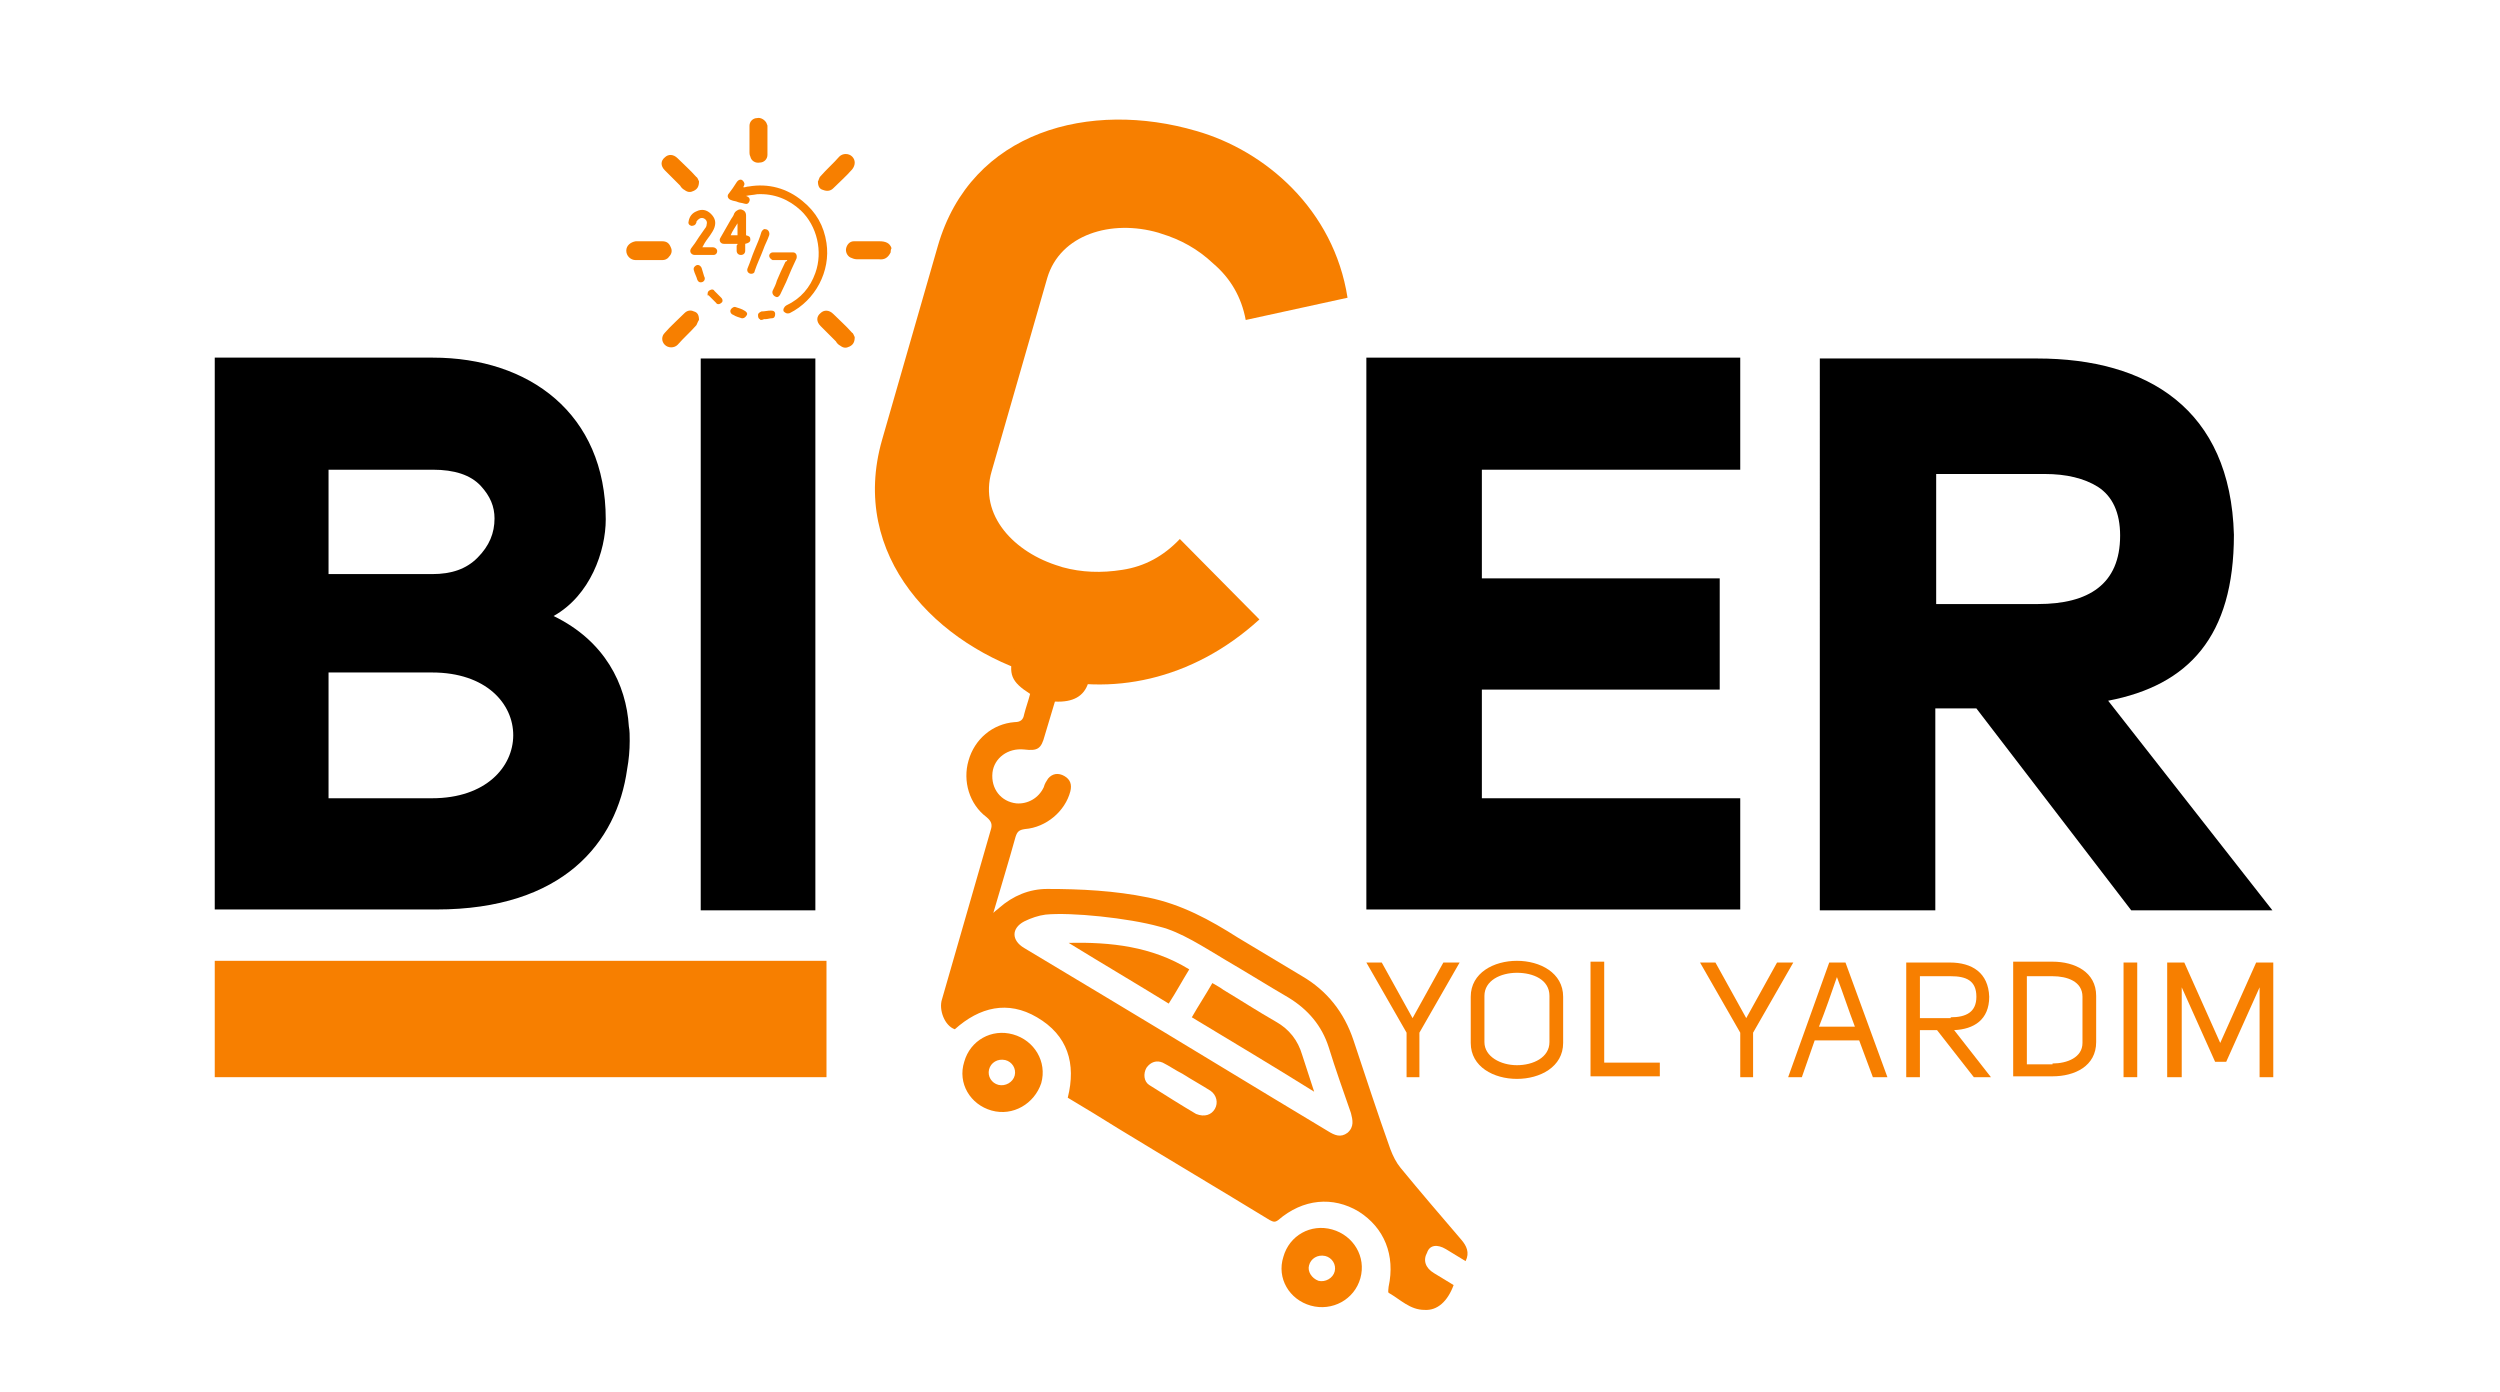 <?xml version="1.0" encoding="utf-8"?>
<!-- Generator: Adobe Illustrator 27.8.1, SVG Export Plug-In . SVG Version: 6.00 Build 0)  -->
<svg version="1.1" id="Layer_1" xmlns="http://www.w3.org/2000/svg" xmlns:xlink="http://www.w3.org/1999/xlink" x="0px" y="0px"
	 viewBox="0 0 292.2 162.7" style="enable-background:new 0 0 292.2 162.7;" xml:space="preserve">
<style type="text/css">
	.st0{fill:#F77F00;}
</style>
<g>
	<path d="M64.7,72c6,2.9,8.5,8,8.8,12.9c0.1,0.5,0.1,1.1,0.1,1.7c0,1.1-0.1,2.2-0.3,3.3c-1.2,8.6-7.5,16.4-22.3,16.4H25.1V41.8h25.5
		c11.2,0,20.2,6.5,20.2,18.9C70.8,64.4,69,69.6,64.7,72z M50.5,67.1c2.3,0,4-0.6,5.3-1.9c1.4-1.4,2-2.9,2-4.6c0-1.4-0.5-2.6-1.6-3.8
		c-1.2-1.3-3.1-1.9-5.6-1.9H38.4v12.2H50.5z M50.5,93.3c12.6,0,12.7-14.7,0-14.7H38.4v14.7H50.5z"/>
	<rect x="81.9" y="41.9" width="13.4" height="64.5"/>
	<path d="M173.2,67.6h27.8v13h-27.8v12.7h30.2v13h-43.7V41.8h43.7v13.1h-30.2V67.6z"/>
	<path d="M226.2,82.8v23.6h-13.5V41.9h25.4c12.9,0,22.6,5.9,23,20.6c0,11.9-5.3,17.6-14.7,19.4l19.2,24.5h-16.5L231,82.8H226.2z
		 M238.2,70.6c5.9,0,9.6-2.3,9.6-8c0-2.7-0.9-4.6-2.6-5.7c-1.6-1-3.7-1.5-6.2-1.5h-0.8h-11.9v15.2H238.2z"/>
	<g>
		<path class="st0" d="M103.1,51.4l6.5-22.6c3.9-13.6,17.9-17.1,30.2-13.5c8.1,2.3,16.1,9.2,17.7,19.5l-11.9,2.6
			c-0.5-2.7-1.8-4.9-3.8-6.6c-1.8-1.7-3.8-2.8-6.1-3.5l-0.3-0.1c-5.5-1.6-11.5,0.2-13,5.3l-6.5,22.6c-1.5,5.1,2.6,9.5,8,11.1
			l0.3,0.1c2.2,0.6,4.5,0.7,7,0.3c2.6-0.4,4.8-1.6,6.7-3.6l9.3,9.4c-7.9,7.2-17.5,9-25.8,6.6C109.5,75.5,99.2,65,103.1,51.4z"/>
		<g>
			<path class="st0" d="M169,146c0.8,0.5,1.5,0.9,2.3,1.4c0.5-1,0.1-1.8-0.5-2.5c-2.4-2.8-4.8-5.6-7.1-8.4c-0.5-0.6-0.9-1.4-1.2-2.2
				c-1.5-4.2-2.9-8.5-4.3-12.7c-1.1-3.3-3.1-5.8-6-7.5c-2.5-1.5-5-3-7.5-4.5c-3.3-2.1-6.6-3.9-10.5-4.7c-3.9-0.8-7.9-1-11.8-1
				c-2.1,0-4,0.8-5.6,2.2c-0.2,0.2-0.4,0.3-0.7,0.6c0.9-3.1,1.8-6,2.6-8.9c0.2-0.6,0.4-0.8,1.1-0.9c2.5-0.2,4.7-2.1,5.3-4.4
				c0.2-0.8,0-1.4-0.7-1.8c-0.7-0.4-1.4-0.3-1.9,0.3c-0.2,0.3-0.4,0.6-0.5,1c-0.6,1.3-1.9,2-3.2,1.9c-1.8-0.2-3-1.7-2.8-3.6
				c0.2-1.7,1.8-2.9,3.7-2.7c1.6,0.2,2-0.1,2.4-1.6c0.4-1.3,0.8-2.7,1.2-4c2.1,0.1,3.4-0.6,3.9-2.2l-7-8.3c-0.2,0-0.4,0.4-0.5,0.6
				c-0.4,1.4-0.8,2.8-1.2,4.2c-0.7,2.5-0.3,3.4,1.9,4.8c-0.2,0.8-0.5,1.6-0.7,2.4c-0.1,0.6-0.4,0.9-1.1,0.9c-2.6,0.2-4.7,2-5.4,4.5
				c-0.7,2.4,0.1,5.1,2.1,6.6c0.6,0.5,0.7,0.9,0.5,1.5c-1.9,6.6-3.8,13.2-5.7,19.8c-0.4,1.2,0.3,3.1,1.5,3.5
				c2.9-2.6,6.2-3.4,9.6-1.4c3.6,2.1,4.6,5.4,3.6,9.4c2,1.2,4,2.4,5.9,3.6c5.9,3.6,11.8,7.1,17.7,10.7c0.4,0.2,0.6,0.3,1,0
				c2.9-2.5,6.4-2.8,9.4-1c3,1.9,4.3,5.1,3.5,8.8c0,0.2-0.1,0.6,0,0.7c1.4,0.8,2.5,2,4.2,2c1.5,0.1,2.7-1,3.4-2.9
				c-0.8-0.5-1.5-0.9-2.3-1.4c-1-0.6-1.3-1.5-0.8-2.4C167.1,145.5,168,145.4,169,146z M142,129.6c-0.4,0.7-1.2,1-2.2,0.6
				c-1.7-1-3.6-2.2-5.5-3.4c-0.6-0.4-0.7-1.3-0.3-2c0.5-0.7,1.2-0.9,1.9-0.6c0.8,0.4,1.5,0.9,2.3,1.3c1.1,0.7,2.2,1.3,3.3,2
				C142.2,128,142.4,128.9,142,129.6z M157.5,132.4c-0.8,0.6-1.5,0.3-2.3-0.2c-8.5-5.1-17-10.3-25.5-15.4c-3.3-2-6.7-4-10-6
				c-1.5-0.9-1.5-2.3,0-3.1c0.8-0.4,1.7-0.7,2.5-0.8c3-0.3,9.7,0.4,13.3,1.4c2.5,0.6,5.2,2.4,7.9,4c2.4,1.4,4.8,2.9,7.2,4.3
				c2.3,1.4,3.9,3.3,4.7,5.8c0.8,2.6,1.7,5.1,2.6,7.7C158.1,130.9,158.3,131.7,157.5,132.4z"/>
			<path class="st0" d="M139.3,118.9c0.8-1.4,1.6-2.6,2.4-4c0.5,0.3,0.9,0.5,1.3,0.8c2,1.2,4,2.5,6.1,3.7c1.6,0.9,2.6,2.2,3.1,3.9
				c0.4,1.3,0.9,2.7,1.4,4.3C148.8,124.6,144.1,121.8,139.3,118.9z"/>
			<path class="st0" d="M124.9,110.2c4.9-0.1,9.7,0.4,14.1,3.1c-0.8,1.3-1.5,2.6-2.4,4C132.7,114.9,128.8,112.6,124.9,110.2z"/>
			<path class="st0" d="M153.2,152.6c-2.5-0.7-4-3.2-3.2-5.7c0.7-2.5,3.2-3.9,5.7-3.2c2.5,0.7,4,3.2,3.3,5.7
				C158.3,151.9,155.7,153.3,153.2,152.6z M154.1,149.7c0.8,0.2,1.7-0.3,1.9-1.1c0.2-0.8-0.3-1.6-1.1-1.8c-0.9-0.2-1.7,0.3-1.9,1.1
				C152.8,148.6,153.3,149.4,154.1,149.7z"/>
			<path class="st0" d="M115.9,129.8c-2.5-0.7-4-3.2-3.2-5.7c0.7-2.5,3.2-3.9,5.7-3.2c2.5,0.7,4,3.2,3.3,5.7
				C120.9,129,118.4,130.5,115.9,129.8z M116.7,126.8c0.8,0.2,1.7-0.3,1.9-1.1c0.2-0.8-0.3-1.6-1.1-1.8c-0.9-0.2-1.7,0.3-1.9,1.1
				C115.4,125.8,115.9,126.6,116.7,126.8z"/>
		</g>
	</g>
	<g>
		<path class="st0" d="M164.4,125.9v-5.2l-4.7-8.2h1.8l3.6,6.5l3.6-6.5h1.9l-4.7,8.2v5.2H164.4z"/>
		<path class="st0" d="M171.9,116.5c0-2.8,2.7-4.2,5.4-4.2c2.7,0,5.4,1.4,5.4,4.2v5.4c0,2.8-2.7,4.2-5.4,4.2c-2.7,0-5.4-1.4-5.4-4.2
			V116.5z M173.5,121.8c0,1.7,1.9,2.7,3.8,2.7c1.9,0,3.8-0.9,3.8-2.7v-5.4c0-1.9-1.9-2.7-3.8-2.7c-1.9,0-3.8,0.9-3.8,2.7V121.8z"/>
		<path class="st0" d="M185.9,112.4h1.6v11.8h6.5v1.6h-8.1V112.4z"/>
		<path class="st0" d="M203.4,125.9v-5.2l-4.7-8.2h1.8l3.6,6.5l3.6-6.5h1.9l-4.7,8.2v5.2H203.4z"/>
		<path class="st0" d="M220.6,125.9h-1.7l-1.6-4.3h-5.2c-0.5,1.4-1,2.9-1.5,4.3H209l4.8-13.4h1.9L220.6,125.9z M216.8,120
			c-0.8-2.1-1.3-3.7-2.1-5.8c-0.7,2-1.3,3.8-2.1,5.8H216.8z"/>
		<path class="st0" d="M224.4,120.4v5.5h-1.6v-13.4h5.1c2.6,0,4.5,1.2,4.6,4c0,2.7-1.8,3.8-4.1,3.9l4.3,5.5h-2l-4.3-5.5H224.4z
			 M228,118.9c1.8,0,3-0.6,3-2.4c0-1.9-1.2-2.4-3-2.4h-3.6v4.9H228z"/>
		<path class="st0" d="M239.9,112.4c2.6,0,5.1,1.2,5.1,4v5.4c0,2.8-2.5,4-5.1,4h-4.6v-13.4H239.9z M239.9,124.3
			c1.7,0,3.5-0.7,3.5-2.4v-5.4c0-1.8-1.8-2.4-3.5-2.4h-3v10.3H239.9z"/>
		<path class="st0" d="M249.8,125.9h-1.6v-13.4h1.6V125.9z"/>
		<path class="st0" d="M254.9,125.9h-1.6v-13.4h2l4.2,9.4l4.2-9.4h2v13.4h-1.6v-10.5l-3.9,8.7h-1.3l-3.9-8.7V125.9z"/>
	</g>
	<g>
		<path class="st0" d="M104.1,29.5c-0.3,0.6-0.7,0.9-1.4,0.8c-0.9,0-1.8,0-2.6,0c-0.2,0-0.5-0.1-0.7-0.2c-0.4-0.2-0.6-0.7-0.5-1.1
			c0.1-0.4,0.4-0.8,0.9-0.8c0.1,0,0.3,0,0.4,0c0.9,0,1.7,0,2.6,0c0.7,0,1.2,0.2,1.4,0.8C104.1,29.2,104.1,29.4,104.1,29.5z"/>
		<path class="st0" d="M87.6,16.4c0-0.6,0-1.1,0-1.7c0-0.5,0.4-0.9,0.9-0.9c0.4-0.1,0.9,0.2,1.1,0.6c0,0.1,0.1,0.2,0.1,0.3
			c0,1.1,0,2.3,0,3.4c0,0.5-0.4,0.9-0.9,0.9c-0.5,0.1-1-0.2-1.1-0.7c-0.1-0.2-0.1-0.4-0.1-0.5C87.6,17.4,87.6,16.9,87.6,16.4
			C87.6,16.4,87.6,16.4,87.6,16.4z"/>
		<path class="st0" d="M75.8,28.2c0.5,0,1,0,1.6,0c0.5,0,0.8,0.2,1,0.7c0.2,0.4,0.1,0.8-0.2,1.1c-0.2,0.3-0.5,0.4-0.8,0.4
			c-1,0-2.1,0-3.1,0c-0.6,0-1.1-0.5-1.1-1.1c0-0.6,0.5-1,1.1-1.1C74.8,28.2,75.3,28.2,75.8,28.2C75.8,28.2,75.8,28.2,75.8,28.2z"/>
		<path class="st0" d="M99.9,39.4c0,0.6-0.2,0.9-0.6,1.1c-0.4,0.2-0.7,0.2-1.1-0.1c-0.2-0.1-0.4-0.3-0.5-0.5
			c-0.6-0.6-1.2-1.2-1.8-1.8c-0.5-0.5-0.5-1.1,0-1.5c0.4-0.4,1-0.4,1.5,0.1c0.7,0.7,1.5,1.4,2.2,2.2C99.7,38.9,99.8,39.2,99.9,39.4z
			"/>
		<path class="st0" d="M81.7,21.2c0,0.6-0.2,0.9-0.6,1.1c-0.4,0.2-0.7,0.2-1.1-0.1c-0.2-0.1-0.4-0.3-0.5-0.5
			c-0.6-0.6-1.2-1.2-1.8-1.8c-0.5-0.5-0.5-1.1,0-1.5c0.4-0.4,1-0.4,1.5,0.1c0.7,0.7,1.5,1.4,2.2,2.2C81.5,20.7,81.6,21,81.7,21.2z"
			/>
		<path class="st0" d="M95.6,21.2c0.1-0.1,0.1-0.4,0.3-0.6c0.7-0.8,1.5-1.5,2.2-2.3c0.4-0.4,1.1-0.4,1.5,0c0.4,0.4,0.4,1,0,1.5
			c-0.7,0.8-1.5,1.5-2.2,2.2c-0.3,0.3-0.7,0.4-1.2,0.2C95.8,22.1,95.6,21.8,95.6,21.2z"/>
		<path class="st0" d="M81.7,37.4c-0.1,0.1-0.2,0.4-0.3,0.6c-0.7,0.8-1.5,1.5-2.2,2.3c-0.4,0.4-1.1,0.4-1.5,0c-0.4-0.4-0.4-1,0-1.4
			c0.7-0.8,1.5-1.5,2.3-2.3c0.3-0.3,0.7-0.4,1.1-0.2C81.5,36.5,81.7,36.8,81.7,37.4z"/>
	</g>
	<g>
		<path class="st0" d="M88.9,37.4c0,0-0.1-0.1-0.1-0.1c-0.2-0.1-0.2-0.3-0.2-0.5c0-0.2,0.2-0.3,0.4-0.4c0.4,0,0.7-0.1,1.1-0.1
			c0.3,0,0.5,0.1,0.5,0.4c0,0.3-0.1,0.5-0.4,0.5c-0.2,0-0.5,0.1-0.7,0.1c-0.1,0-0.1,0-0.2,0C89.1,37.4,89,37.4,88.9,37.4z"/>
		<path class="st0" d="M87.2,22.9C87.2,22.9,87.2,23,87.2,22.9c0.3,0.1,0.5,0.3,0.4,0.6c-0.1,0.3-0.3,0.4-0.6,0.3
			c-0.3-0.1-0.6-0.1-0.8-0.2c-0.2-0.1-0.5-0.1-0.7-0.2c-0.4-0.1-0.6-0.5-0.3-0.8c0.3-0.4,0.6-0.8,0.9-1.3c0.2-0.3,0.5-0.4,0.7-0.2
			c0.2,0.2,0.3,0.4,0.1,0.7c0,0,0,0,0,0.1c0.2,0,0.4-0.1,0.6-0.1c2.3-0.4,4.5,0.2,6.3,1.7c1.6,1.3,2.5,2.9,2.8,4.9
			c0.5,3.3-1.3,6.7-4.3,8.2c-0.3,0.1-0.5,0-0.7-0.2c-0.1-0.2,0-0.5,0.3-0.7c1.7-0.8,2.8-2.1,3.4-3.8c0.9-2.5,0.2-5.5-1.7-7.3
			c-1.4-1.3-3.1-2-5.1-1.9C88,22.8,87.6,22.8,87.2,22.9C87.2,22.9,87.2,22.9,87.2,22.9z"/>
		<path class="st0" d="M86.2,28.5c-0.4,0-0.8,0-1.2,0c-0.1,0-0.3,0-0.4,0c-0.4,0-0.6-0.4-0.4-0.7c0.4-0.7,0.8-1.4,1.2-2.1
			c0.1-0.2,0.3-0.4,0.4-0.7c0-0.1,0.1-0.1,0.1-0.2c0.2-0.2,0.5-0.4,0.8-0.3c0.3,0.1,0.5,0.3,0.5,0.7c0,0.4,0,0.8,0,1.3
			c0,0.3,0,0.7,0,1c0.4,0.1,0.5,0.2,0.5,0.5c0,0.3-0.2,0.4-0.6,0.5c0,0.1,0,0.2,0,0.3c0,0.2,0,0.3,0,0.5c0,0.3-0.2,0.5-0.5,0.5
			c-0.3,0-0.5-0.2-0.5-0.5c0-0.2,0-0.4,0-0.6C86.2,28.6,86.2,28.6,86.2,28.5z M86.2,26.1C86.2,26.1,86.2,26.1,86.2,26.1
			c-0.3,0.5-0.6,0.9-0.8,1.4c0.3,0,0.6,0,0.8,0C86.2,27,86.2,26.6,86.2,26.1z"/>
		<path class="st0" d="M82.1,28.9c0.4,0,0.8,0,1.2,0c0.2,0,0.4,0.1,0.5,0.3c0.1,0.3-0.1,0.6-0.4,0.6c-0.7,0-1.5,0-2.2,0
			c-0.4,0-0.7-0.4-0.4-0.8c0.3-0.4,0.6-0.8,0.9-1.3c0.2-0.3,0.5-0.7,0.7-1c0.1-0.1,0.2-0.3,0.2-0.5c0.1-0.3-0.1-0.6-0.4-0.7
			c-0.3-0.1-0.6,0.1-0.8,0.4c0,0,0,0.1,0,0.1c-0.1,0.3-0.3,0.4-0.6,0.4c-0.3-0.1-0.4-0.3-0.3-0.6c0.1-0.5,0.4-0.9,0.9-1.1
			c0.6-0.3,1.2-0.2,1.7,0.3c0.5,0.5,0.6,1,0.4,1.6c-0.1,0.3-0.3,0.6-0.5,0.9c-0.3,0.4-0.6,0.8-0.8,1.2
			C82.2,28.8,82.1,28.8,82.1,28.9z"/>
		<path class="st0" d="M92,30.4c-0.5,0-1,0-1.5,0c-0.1,0-0.2,0-0.2,0c-0.2-0.1-0.4-0.3-0.4-0.5c0-0.2,0.2-0.4,0.4-0.4
			c0.8,0,1.6,0,2.4,0c0.3,0,0.5,0.3,0.4,0.7c-0.2,0.4-0.4,0.9-0.6,1.3c-0.4,1-0.8,1.9-1.3,2.9c-0.1,0.2-0.3,0.4-0.5,0.3
			c-0.3-0.1-0.5-0.4-0.4-0.7c0.2-0.4,0.4-0.8,0.5-1.2c0.3-0.7,0.6-1.4,1-2.2C92,30.5,92,30.5,92,30.4z"/>
		<path class="st0" d="M87.8,32c-0.3,0-0.6-0.3-0.4-0.7c0.3-0.7,0.5-1.4,0.8-2.1c0.3-0.7,0.6-1.4,0.8-2.1c0.1-0.2,0.3-0.4,0.5-0.3
			c0.3,0,0.5,0.4,0.4,0.7c-0.2,0.6-0.5,1.1-0.7,1.7c-0.3,0.8-0.7,1.6-1,2.5C88.2,31.9,88,32,87.8,32z"/>
		<path class="st0" d="M81.9,33c-0.2,0-0.3-0.1-0.4-0.3c-0.1-0.4-0.3-0.7-0.4-1.1c-0.1-0.3,0.1-0.5,0.3-0.6c0.3-0.1,0.5,0.1,0.6,0.3
			c0.1,0.3,0.2,0.7,0.3,1C82.5,32.6,82.3,33,81.9,33z"/>
		<path class="st0" d="M86.8,37.2c0,0-0.1,0-0.1,0c-0.3-0.1-0.7-0.2-1-0.4c-0.3-0.1-0.4-0.4-0.3-0.6c0.1-0.2,0.4-0.4,0.6-0.3
			c0.3,0.1,0.7,0.2,1,0.4c0.2,0.1,0.4,0.3,0.3,0.5C87.2,37,87,37.2,86.8,37.2z"/>
		<path class="st0" d="M82.7,34.4c0-0.3,0.1-0.4,0.3-0.5c0.2-0.1,0.4-0.1,0.5,0.1c0.3,0.3,0.5,0.5,0.8,0.8c0.2,0.2,0.2,0.5,0,0.6
			c-0.2,0.2-0.5,0.2-0.6,0c-0.3-0.3-0.6-0.6-0.9-0.9C82.7,34.6,82.7,34.5,82.7,34.4z"/>
	</g>
	<rect x="25.1" y="112.3" class="st0" width="71.5" height="13.6"/>
</g>
</svg>
